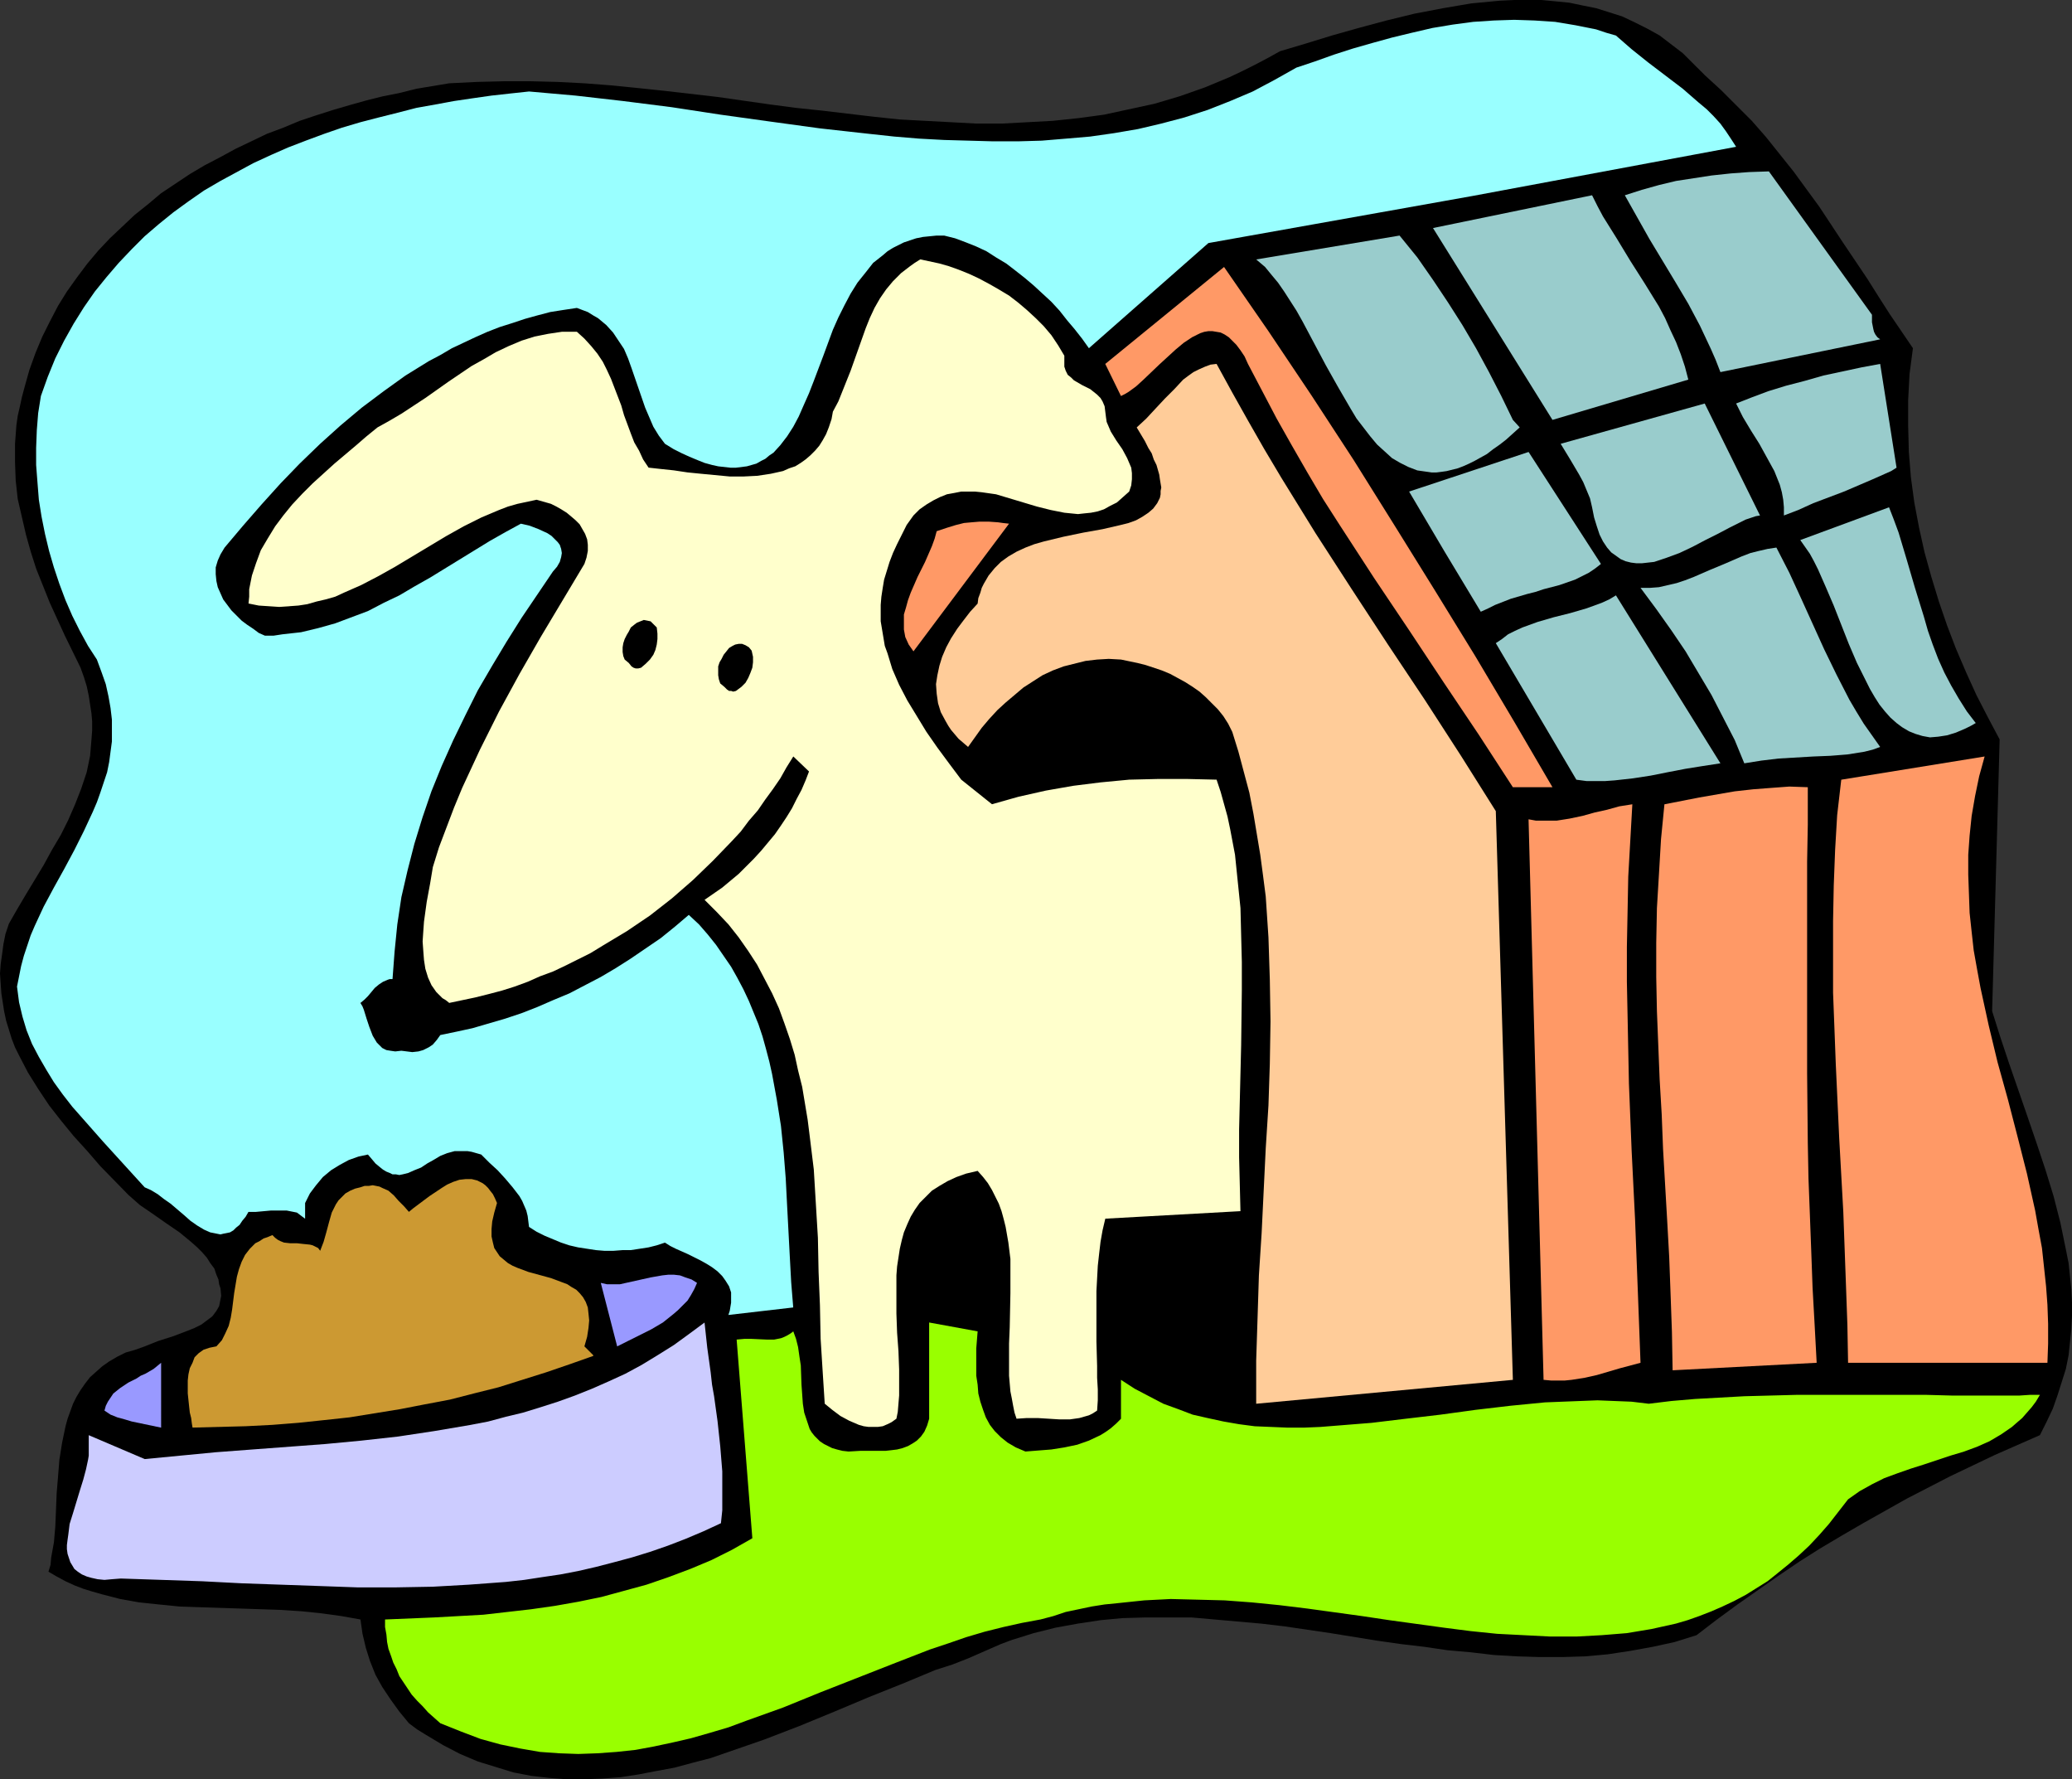 <?xml version="1.0" encoding="UTF-8" standalone="no"?>
<svg
   version="1.0"
   width="129.766mm"
   height="111.407mm"
   id="svg25"
   sodipodi:docname="Dog in House 5.wmf"
   xmlns:inkscape="http://www.inkscape.org/namespaces/inkscape"
   xmlns:sodipodi="http://sodipodi.sourceforge.net/DTD/sodipodi-0.dtd"
   xmlns="http://www.w3.org/2000/svg"
   xmlns:svg="http://www.w3.org/2000/svg">
  <rect width="100%" height="100%" fill="#333333" stroke="none"/>
  <sodipodi:namedview
     id="namedview25"
     pagecolor="#ffffff"
     bordercolor="#000000"
     borderopacity="0.25"
     inkscape:showpageshadow="2"
     inkscape:pageopacity="0.0"
     inkscape:pagecheckerboard="0"
     inkscape:deskcolor="#d1d1d1"
     inkscape:document-units="mm" />
  <defs
     id="defs1">
    <pattern
       id="WMFhbasepattern"
       patternUnits="userSpaceOnUse"
       width="6"
       height="6"
       x="0"
       y="0" />
  </defs>
  <path
     style="fill:#000000;fill-opacity:1;fill-rule:evenodd;stroke:none"
     d="m 452.803,82.404 -0.808,6.14 -0.323,6.14 v 6.14 l 0.162,6.14 0.485,5.978 0.808,5.978 1.131,5.978 1.293,5.817 1.616,5.817 1.778,5.817 1.939,5.655 2.101,5.494 2.424,5.655 2.424,5.332 2.747,5.332 2.747,5.17 -1.778,64.307 1.939,6.14 2.101,6.301 4.363,12.603 2.101,6.14 2.101,6.301 1.939,6.301 1.616,6.301 1.293,6.301 0.646,3.232 0.323,3.07 0.323,3.07 0.162,3.232 v 3.07 l -0.162,3.232 -0.323,3.07 -0.323,3.07 -0.646,3.232 -0.97,3.07 -0.97,3.07 -1.131,3.232 -1.454,3.07 -1.616,3.232 -10.666,4.686 -10.504,5.009 -10.342,5.332 -5.171,2.908 -5.171,2.908 -5.01,2.908 -5.171,3.07 -4.848,3.07 -5.01,3.393 -4.848,3.393 -4.848,3.393 -4.848,3.555 -4.848,3.716 -5.171,1.616 -5.171,1.131 -5.333,0.969 -5.333,0.808 -5.333,0.485 -5.333,0.162 h -5.494 l -5.333,-0.162 -5.494,-0.323 -5.494,-0.646 -5.494,-0.485 -5.494,-0.808 -5.494,-0.646 -5.656,-0.808 -10.989,-1.777 -10.989,-1.616 -5.494,-0.646 -5.494,-0.485 -5.494,-0.485 -5.494,-0.485 h -5.494 -5.333 l -5.494,0.162 -5.171,0.485 -5.333,0.808 -5.333,0.969 -5.171,1.293 -5.171,1.616 -2.586,0.969 -2.586,1.131 -2.586,1.131 -2.586,1.131 -3.717,1.454 -4.04,1.293 -7.757,3.232 -4.04,1.616 -4.04,1.616 -8.08,3.393 -8.242,3.393 -8.403,3.232 -8.403,2.908 -4.202,1.454 -4.363,1.131 -4.202,1.131 -4.363,0.808 -4.202,0.808 -4.202,0.646 -4.363,0.323 -4.202,0.162 h -4.202 l -4.202,-0.323 -4.202,-0.485 -4.202,-0.808 -4.202,-1.293 -4.202,-1.293 -4.202,-1.777 -4.04,-2.1 -4.04,-2.424 -2.101,-1.293 -1.939,-1.454 -2.262,-2.747 -2.101,-2.908 -1.939,-2.908 -1.616,-2.908 -1.293,-3.232 -0.97,-3.07 -0.808,-3.393 -0.485,-3.393 -4.525,-0.808 -4.686,-0.646 -4.686,-0.485 -4.848,-0.323 -9.696,-0.323 -9.696,-0.323 -4.686,-0.162 -4.848,-0.485 -4.686,-0.485 -4.525,-0.808 -4.363,-1.131 -2.262,-0.646 -2.101,-0.646 -2.101,-0.808 -2.101,-0.969 -2.101,-1.131 -1.939,-1.131 0.485,-1.616 0.162,-1.777 0.646,-3.555 0.323,-3.716 0.162,-3.878 0.162,-4.039 0.323,-3.878 0.323,-4.039 0.646,-4.039 0.808,-3.878 0.485,-1.777 0.646,-1.777 0.646,-1.777 0.808,-1.616 0.97,-1.616 1.131,-1.616 1.131,-1.454 1.454,-1.293 1.454,-1.293 1.616,-1.131 1.939,-1.131 1.939,-0.969 2.262,-0.646 2.262,-0.808 1.616,-0.646 1.616,-0.646 3.555,-1.131 3.394,-1.293 1.616,-0.646 1.616,-0.808 1.293,-0.969 1.293,-0.969 0.97,-1.293 0.646,-1.131 0.162,-0.808 0.162,-0.808 0.162,-0.808 -0.162,-1.777 -0.323,-0.969 -0.162,-1.131 -0.485,-1.131 -0.485,-1.454 -0.97,-1.293 -0.808,-1.293 -1.131,-1.293 -1.131,-1.131 -1.454,-1.293 -2.747,-2.262 -3.07,-2.1 -1.616,-1.131 -1.616,-1.131 -3.07,-2.1 -2.747,-2.424 -6.626,-6.786 -3.07,-3.555 -3.232,-3.555 -2.909,-3.555 -2.909,-3.716 L 9.05,257.713 6.626,253.835 4.525,249.796 3.555,247.857 2.747,245.757 2.101,243.656 1.454,241.556 0.97,239.294 0.646,237.193 0.323,235.093 0.162,232.831 0,230.407 l 0.162,-2.262 0.323,-2.262 0.323,-2.424 0.485,-2.424 0.808,-2.424 1.939,-3.393 2.101,-3.555 4.202,-6.948 1.939,-3.555 2.101,-3.555 1.778,-3.555 1.616,-3.716 1.454,-3.716 1.293,-3.878 0.808,-3.878 0.162,-1.939 0.162,-1.939 0.162,-2.1 v -2.1 l -0.162,-1.939 -0.323,-2.1 -0.323,-2.1 -0.485,-2.262 -0.646,-2.1 -0.808,-2.262 -3.717,-7.594 -3.555,-7.756 -1.616,-4.039 -1.616,-4.039 -1.293,-4.039 -1.131,-4.039 -0.97,-4.201 -0.97,-4.201 -0.485,-4.363 -0.162,-4.363 v -4.363 l 0.323,-4.363 0.323,-2.262 0.485,-2.1 0.485,-2.262 0.646,-2.424 1.131,-4.039 1.454,-4.039 1.616,-3.878 1.778,-3.555 1.939,-3.716 2.101,-3.393 2.424,-3.393 2.424,-3.232 2.586,-3.07 2.747,-2.908 2.909,-2.747 2.909,-2.747 3.232,-2.585 3.07,-2.585 3.394,-2.262 3.394,-2.262 3.555,-2.1 3.717,-1.939 3.555,-1.939 3.717,-1.777 3.717,-1.777 3.878,-1.454 3.878,-1.616 3.878,-1.293 4.04,-1.293 3.878,-1.131 4.04,-1.131 3.878,-0.969 4.04,-0.808 3.878,-0.969 7.757,-1.293 6.464,-0.323 6.464,-0.162 h 6.464 l 6.302,0.162 6.302,0.323 6.302,0.485 6.464,0.646 6.141,0.646 12.605,1.454 12.443,1.777 6.141,0.808 6.141,0.646 12.282,1.454 6.141,0.646 5.979,0.323 6.141,0.323 5.979,0.323 h 6.141 l 5.979,-0.323 5.979,-0.323 6.141,-0.646 5.979,-0.808 5.979,-1.293 5.979,-1.293 5.979,-1.777 5.979,-2.1 5.818,-2.424 3.07,-1.454 2.909,-1.454 3.07,-1.616 2.909,-1.616 5.979,-1.777 6.302,-1.939 6.302,-1.777 6.626,-1.777 6.626,-1.616 6.787,-1.293 6.626,-1.131 3.394,-0.323 3.394,-0.323 L 358.428,0 h 3.232 3.232 l 3.394,0.323 3.232,0.323 3.07,0.646 3.232,0.646 3.07,0.969 3.07,0.969 3.07,1.454 2.909,1.454 2.909,1.616 2.747,2.1 2.747,2.1 2.586,2.585 2.586,2.585 3.878,3.555 3.555,3.555 3.717,3.716 3.394,3.878 3.232,4.039 3.232,4.039 3.07,4.201 3.07,4.201 5.656,8.564 5.656,8.402 2.747,4.363 2.586,4.039 z"
     id="path1" />
  <path
     style="fill:#99ffff;fill-opacity:1;fill-rule:evenodd;stroke:none"
     d="m 410.948,34.739 -31.189,5.817 -31.189,5.817 -62.539,11.149 -28.28,24.883 -1.616,-2.262 -1.778,-2.262 -1.778,-2.1 -1.778,-2.262 -1.939,-2.1 -2.101,-1.939 -2.101,-1.939 -2.101,-1.777 -2.262,-1.777 -2.101,-1.616 -2.424,-1.454 -2.262,-1.454 -2.424,-1.131 -2.424,-0.969 -2.586,-0.969 -2.586,-0.646 h -1.778 l -1.616,0.162 -1.616,0.162 -1.616,0.323 -1.454,0.485 -1.454,0.485 -1.293,0.646 -1.293,0.646 -1.293,0.808 -1.131,0.969 -2.262,1.777 -1.778,2.262 -1.939,2.424 -1.616,2.585 -1.454,2.747 -1.454,2.908 -1.293,2.908 -2.262,6.14 -2.262,5.978 -1.131,2.908 -1.293,2.908 -1.131,2.585 -1.293,2.424 -1.454,2.262 -1.616,2.1 -1.616,1.777 -0.97,0.646 -0.97,0.808 -0.97,0.485 -1.131,0.646 -1.131,0.323 -1.131,0.323 -1.293,0.162 -1.293,0.162 h -1.293 l -1.454,-0.162 -1.454,-0.162 -1.454,-0.323 -1.778,-0.485 -1.616,-0.646 -1.939,-0.808 -1.778,-0.808 -1.939,-0.969 -2.101,-1.293 -1.454,-1.939 -1.293,-2.1 -0.97,-2.262 -0.97,-2.262 -1.616,-4.686 -1.616,-4.686 -0.808,-2.262 -0.97,-2.262 -1.293,-1.939 -1.293,-1.939 -1.616,-1.777 -0.97,-0.808 -0.97,-0.808 -1.131,-0.646 -1.293,-0.808 -1.293,-0.485 -1.293,-0.485 -3.232,0.485 -3.07,0.485 -3.07,0.808 -2.909,0.808 -2.909,0.969 -3.07,0.969 -2.909,1.131 -2.909,1.293 -2.747,1.293 -2.747,1.293 -2.747,1.616 -2.747,1.454 -5.494,3.393 -5.171,3.716 -5.171,3.878 -5.01,4.201 -4.848,4.363 -4.848,4.686 -4.525,4.686 -4.525,5.009 -4.363,5.009 -4.363,5.17 -0.97,1.616 -0.646,1.454 -0.485,1.616 v 1.616 l 0.162,1.616 0.323,1.454 0.646,1.454 0.646,1.454 0.97,1.293 0.97,1.293 1.293,1.293 1.131,1.131 1.293,0.969 1.454,0.969 1.293,0.969 1.454,0.646 h 2.101 l 2.101,-0.323 4.363,-0.485 4.04,-0.969 4.04,-1.131 3.878,-1.454 3.878,-1.454 3.717,-1.939 3.717,-1.777 3.555,-2.1 3.717,-2.1 7.11,-4.363 7.11,-4.363 3.717,-2.1 3.555,-1.939 2.101,0.485 2.101,0.808 2.101,0.969 0.97,0.646 0.646,0.646 0.808,0.808 0.485,0.646 0.323,0.969 0.162,0.969 -0.162,0.969 -0.323,1.131 -0.646,1.131 -0.97,1.131 -3.717,5.494 -3.717,5.494 -3.555,5.655 -3.394,5.655 -3.394,5.817 -2.909,5.817 -2.909,5.978 -2.747,6.14 -2.424,5.978 -2.101,6.14 -1.939,6.301 -1.616,6.301 -1.454,6.301 -0.97,6.463 -0.646,6.463 -0.485,6.463 h -0.646 l -0.485,0.162 -1.131,0.485 -0.97,0.646 -0.97,0.808 -1.616,1.939 -0.808,0.808 -0.97,0.808 0.485,0.808 0.323,0.808 0.646,2.1 0.646,1.939 0.808,2.1 0.485,0.808 0.485,0.808 0.646,0.646 0.646,0.646 0.97,0.485 0.97,0.162 1.131,0.162 1.454,-0.162 1.293,0.162 1.293,0.162 1.454,-0.162 1.131,-0.323 1.293,-0.646 0.97,-0.646 0.97,-1.131 0.808,-1.131 3.878,-0.808 3.717,-0.808 3.878,-1.131 3.878,-1.131 3.878,-1.293 3.717,-1.454 3.717,-1.616 3.878,-1.616 3.717,-1.939 3.717,-1.939 3.555,-2.1 3.555,-2.262 3.555,-2.424 3.555,-2.424 3.394,-2.747 3.232,-2.747 2.424,2.262 2.101,2.424 1.939,2.424 1.778,2.585 1.778,2.585 1.454,2.585 1.454,2.747 1.293,2.747 1.131,2.747 1.131,2.747 0.97,2.908 0.808,2.908 0.808,3.07 0.646,2.908 1.131,6.14 0.97,6.14 0.646,6.301 0.485,6.14 0.323,6.301 0.323,6.14 0.162,3.07 0.162,3.07 0.323,5.978 0.485,5.978 -15.352,1.777 0.323,-0.969 0.162,-0.969 0.162,-0.969 v -0.808 -1.616 l -0.485,-1.454 -0.808,-1.293 -0.808,-1.131 -1.131,-1.131 -1.293,-0.969 -1.293,-0.808 -1.454,-0.808 -2.909,-1.454 -2.909,-1.293 -1.293,-0.646 -1.293,-0.808 -1.939,0.646 -1.939,0.485 -2.101,0.323 -2.101,0.323 h -1.939 l -2.101,0.162 h -2.262 l -1.939,-0.162 -2.101,-0.323 -2.101,-0.323 -2.101,-0.485 -1.939,-0.646 -1.939,-0.808 -1.939,-0.808 -1.939,-0.969 -1.778,-1.131 -0.162,-1.293 -0.162,-1.293 -0.323,-1.293 -0.485,-1.131 -0.485,-1.131 -0.646,-1.131 -1.616,-2.1 -1.778,-2.1 -1.778,-1.939 -1.939,-1.777 -1.939,-1.939 -1.131,-0.323 -1.131,-0.323 -0.97,-0.162 h -1.131 -0.97 -0.97 l -1.778,0.485 -1.616,0.646 -1.616,0.969 -1.454,0.808 -1.454,0.969 -1.616,0.646 -1.454,0.646 -1.293,0.323 -0.808,0.162 -0.808,-0.162 h -0.808 l -0.646,-0.323 -0.808,-0.323 -0.808,-0.485 -0.808,-0.646 -0.97,-0.808 -0.808,-0.969 -0.97,-1.131 -2.262,0.485 -2.262,0.808 -2.101,1.131 -2.101,1.293 -1.939,1.616 -1.616,1.939 -1.454,1.939 -1.131,2.262 v 3.716 l -0.646,-0.485 -0.646,-0.485 -0.646,-0.485 -0.808,-0.162 -1.616,-0.323 h -1.778 -0.97 -0.97 l -1.778,0.162 -1.778,0.162 h -1.778 l -0.646,1.131 -0.808,0.969 -0.646,0.969 -0.808,0.646 -0.646,0.646 -0.808,0.485 -0.808,0.162 -0.808,0.162 -0.646,0.162 -0.808,-0.162 -1.616,-0.323 -1.454,-0.646 -1.616,-0.969 -1.616,-1.131 -1.454,-1.293 -3.232,-2.747 -1.616,-1.131 -1.454,-1.131 -1.616,-0.969 -1.454,-0.646 -9.858,-10.826 -4.848,-5.494 -2.424,-2.747 -2.262,-2.908 -2.101,-2.908 -1.778,-2.908 -1.778,-3.07 -1.616,-3.07 -1.293,-3.232 -0.97,-3.232 -0.808,-3.393 -0.485,-3.716 0.485,-2.424 0.485,-2.424 0.646,-2.424 0.808,-2.424 0.808,-2.424 0.97,-2.262 2.101,-4.524 2.424,-4.524 2.424,-4.363 2.424,-4.524 2.262,-4.524 2.101,-4.524 0.97,-2.262 0.808,-2.262 0.808,-2.424 0.808,-2.424 0.485,-2.424 0.323,-2.424 0.323,-2.424 v -2.585 -2.585 l -0.323,-2.747 -0.485,-2.747 -0.646,-2.908 -0.97,-2.747 -1.131,-3.07 -2.101,-3.232 -1.939,-3.555 -1.778,-3.555 -1.616,-3.716 -1.454,-3.878 -1.293,-3.878 -1.131,-3.878 -0.97,-4.039 -0.808,-4.039 -0.646,-4.039 -0.323,-4.039 -0.323,-4.201 v -4.039 l 0.162,-4.201 0.323,-4.039 0.646,-4.039 1.616,-4.524 1.778,-4.363 2.101,-4.201 2.262,-4.039 2.424,-3.878 2.586,-3.716 2.747,-3.393 2.909,-3.393 3.07,-3.232 3.07,-3.07 3.394,-2.908 3.394,-2.747 3.555,-2.585 3.717,-2.585 3.878,-2.262 3.878,-2.1 3.878,-2.1 4.202,-1.939 4.04,-1.777 4.202,-1.616 4.363,-1.616 4.202,-1.454 4.363,-1.293 4.363,-1.131 4.525,-1.131 4.363,-1.131 4.525,-0.808 4.363,-0.808 4.363,-0.646 4.525,-0.646 4.363,-0.485 4.525,-0.485 5.494,0.485 5.494,0.485 11.312,1.293 11.474,1.454 11.635,1.777 11.635,1.616 11.797,1.616 11.635,1.293 5.979,0.646 5.818,0.485 5.979,0.323 5.818,0.162 5.818,0.162 h 5.818 l 5.656,-0.162 5.818,-0.485 5.656,-0.485 5.656,-0.808 5.656,-0.969 5.494,-1.293 5.494,-1.454 5.494,-1.777 5.333,-2.1 5.333,-2.262 5.171,-2.747 5.171,-2.908 4.363,-1.454 4.525,-1.616 4.525,-1.454 4.525,-1.293 4.686,-1.293 4.686,-1.131 4.848,-1.131 4.848,-0.808 4.848,-0.646 4.848,-0.323 4.848,-0.162 4.848,0.162 4.848,0.323 4.848,0.808 4.848,0.969 2.424,0.808 2.262,0.646 3.717,3.232 4.04,3.232 4.04,3.07 4.04,3.07 3.717,3.232 1.939,1.616 1.616,1.616 1.616,1.777 1.293,1.777 1.293,1.939 z"
     id="path2" />
  <path
     style="fill:#99cccc;fill-opacity:1;fill-rule:evenodd;stroke:none"
     d="m 443.107,74.486 v 1.777 l 0.323,1.616 0.162,0.646 0.323,0.646 0.485,0.646 0.646,0.485 -37.814,7.756 -1.131,-2.908 -1.131,-2.585 -2.586,-5.494 -2.747,-5.17 -3.07,-5.17 -6.141,-10.179 -2.909,-5.17 -2.909,-5.17 4.04,-1.293 4.04,-1.131 4.04,-0.969 4.202,-0.646 4.202,-0.646 4.525,-0.485 4.363,-0.323 4.686,-0.162 z"
     id="path3" />
  <path
     style="fill:#99cccc;fill-opacity:1;fill-rule:evenodd;stroke:none"
     d="m 399.636,89.836 -32.158,9.533 -28.28,-45.403 37.653,-7.756 1.293,2.585 1.293,2.424 3.232,5.17 3.232,5.332 3.394,5.332 3.394,5.494 1.454,2.747 1.293,2.908 1.293,2.747 1.131,2.908 0.97,2.908 z"
     id="path4" />
  <path
     style="fill:#99cccc;fill-opacity:1;fill-rule:evenodd;stroke:none"
     d="m 358.105,99.369 1.616,1.777 -1.616,1.454 -1.616,1.454 -1.454,1.131 -1.616,1.131 -1.454,1.131 -1.454,0.808 -1.454,0.808 -1.293,0.646 -1.454,0.646 -1.293,0.485 -1.293,0.323 -1.293,0.323 -1.131,0.162 -1.293,0.162 h -1.131 l -1.131,-0.162 -2.262,-0.323 -2.101,-0.808 -1.939,-0.969 -1.939,-1.131 -1.778,-1.616 -1.778,-1.616 -1.616,-1.939 -1.616,-2.1 -1.616,-2.1 -1.454,-2.424 -2.909,-5.009 -2.909,-5.17 -2.747,-5.17 -2.747,-5.17 -1.454,-2.585 -1.454,-2.262 -1.454,-2.262 -1.454,-2.1 -1.616,-1.939 -1.454,-1.777 -2.101,-1.777 33.936,-5.655 4.202,5.17 3.717,5.332 3.555,5.332 3.394,5.332 3.232,5.494 3.07,5.655 2.909,5.655 z"
     id="path5" />
  <path
     style="fill:#ffffcc;fill-opacity:1;fill-rule:evenodd;stroke:none"
     d="m 251.934,84.181 v 1.293 1.293 l 0.323,0.969 0.485,0.969 0.808,0.646 0.646,0.646 1.939,1.131 1.939,0.969 0.808,0.646 0.808,0.646 0.808,0.808 0.485,0.808 0.485,1.131 0.162,1.293 0.162,1.293 0.162,1.131 0.485,1.131 0.485,1.131 1.293,2.1 1.454,2.1 1.131,2.1 0.485,1.131 0.485,1.131 0.162,1.293 v 1.454 l -0.162,1.454 -0.485,1.454 -1.454,1.293 -1.454,1.293 -1.616,0.808 -1.454,0.808 -1.454,0.485 -1.616,0.323 -1.616,0.162 -1.454,0.162 -1.616,-0.162 -1.616,-0.162 -3.232,-0.646 -3.232,-0.808 -3.232,-0.969 -3.232,-0.969 -3.232,-0.969 -3.394,-0.485 -1.616,-0.162 h -1.616 -1.616 l -1.616,0.323 -1.778,0.323 -1.616,0.646 -1.616,0.808 -1.616,0.969 -1.616,1.131 -1.454,1.454 -1.616,2.262 -1.131,2.262 -1.131,2.262 -0.97,2.1 -0.808,2.1 -0.646,2.1 -0.646,2.1 -0.323,1.939 -0.323,2.1 -0.162,1.939 v 1.939 1.939 l 0.646,3.878 0.323,1.939 0.646,1.777 1.131,3.716 1.616,3.716 1.939,3.716 2.262,3.716 2.262,3.716 2.586,3.716 2.747,3.716 2.909,3.878 7.272,5.817 6.302,-1.777 6.464,-1.454 6.464,-1.131 6.464,-0.808 6.787,-0.646 6.787,-0.162 h 6.949 l 6.949,0.162 0.97,2.908 0.808,2.908 0.808,2.908 0.646,3.07 1.131,5.978 0.646,6.301 0.646,6.301 0.162,6.463 0.162,6.301 v 6.625 l -0.162,13.088 -0.323,13.249 -0.162,6.625 v 6.625 l 0.162,6.463 0.162,6.463 v -0.162 l -31.997,1.777 -0.646,2.747 -0.485,2.747 -0.323,2.747 -0.323,2.908 -0.323,5.978 v 5.978 5.978 l 0.162,5.817 v 2.747 l 0.162,2.747 v 2.585 l -0.162,2.424 -0.97,0.646 -0.97,0.485 -1.131,0.323 -1.131,0.323 -2.262,0.323 h -2.424 l -5.171,-0.323 h -2.586 l -2.424,0.162 -0.485,-1.454 -0.323,-1.616 -0.323,-1.777 -0.323,-1.616 -0.323,-3.716 v -3.716 -3.878 l 0.162,-3.878 0.162,-8.079 v -4.039 -4.039 l -0.485,-3.878 -0.646,-3.716 -0.485,-1.939 -0.485,-1.777 -0.646,-1.777 -0.808,-1.616 -0.808,-1.616 -0.97,-1.616 -1.131,-1.454 -1.293,-1.454 -2.747,0.646 -2.262,0.808 -2.101,0.969 -1.939,1.131 -1.778,1.131 -1.454,1.454 -1.454,1.454 -1.131,1.616 -0.97,1.616 -0.808,1.777 -0.808,1.939 -0.485,1.777 -0.485,2.1 -0.323,2.1 -0.323,2.1 -0.162,2.1 v 4.524 4.524 l 0.162,4.524 0.323,4.363 0.162,4.363 v 4.201 1.939 l -0.162,1.939 -0.162,1.939 -0.323,1.616 -1.131,0.808 -0.97,0.485 -1.131,0.485 -1.131,0.162 h -1.131 -1.131 l -1.131,-0.162 -1.131,-0.323 -2.262,-0.969 -2.101,-1.131 -1.939,-1.454 -1.778,-1.454 -0.485,-7.594 -0.485,-7.756 -0.162,-7.917 -0.323,-7.917 -0.162,-8.079 -0.485,-8.079 -0.485,-8.079 -0.97,-7.917 -0.485,-3.878 -0.646,-3.878 -0.646,-3.878 -0.97,-3.878 -0.808,-3.716 -1.131,-3.716 -1.293,-3.716 -1.293,-3.555 -1.616,-3.555 -1.778,-3.393 -1.778,-3.393 -2.101,-3.232 -2.262,-3.232 -2.424,-3.07 -2.747,-2.908 -2.909,-2.908 2.101,-1.454 2.101,-1.454 1.939,-1.616 1.939,-1.616 1.778,-1.777 1.778,-1.777 1.778,-1.939 1.616,-1.939 1.616,-1.939 1.454,-2.1 1.293,-1.939 1.293,-2.1 1.131,-2.262 1.131,-2.1 0.97,-2.262 0.808,-2.1 -3.717,-3.555 -1.616,2.585 -1.454,2.585 -1.778,2.585 -1.778,2.424 -1.778,2.585 -2.101,2.424 -1.939,2.585 -2.101,2.262 -4.525,4.686 -4.686,4.524 -5.01,4.363 -5.171,4.039 -5.494,3.716 -5.656,3.393 -2.909,1.777 -2.909,1.454 -2.909,1.454 -3.07,1.454 -3.07,1.131 -2.909,1.293 -3.07,1.131 -3.07,0.969 -3.07,0.808 -3.232,0.808 -3.07,0.646 -3.07,0.646 -0.808,-0.646 -0.808,-0.485 -0.808,-0.808 -0.646,-0.646 -1.131,-1.616 -0.808,-1.777 -0.646,-2.1 -0.323,-2.1 -0.162,-2.1 -0.162,-2.262 0.162,-2.424 0.162,-2.262 0.646,-4.686 0.808,-4.363 0.323,-1.939 0.323,-1.939 1.454,-4.686 1.778,-4.686 1.778,-4.686 1.939,-4.686 2.101,-4.524 2.101,-4.524 4.525,-9.048 4.848,-8.887 5.01,-8.725 10.342,-17.289 0.485,-1.454 0.323,-1.616 v -1.454 l -0.162,-1.293 -0.485,-1.293 -0.646,-1.131 -0.646,-1.131 -0.97,-0.969 -1.131,-0.969 -0.97,-0.808 -1.293,-0.808 -1.131,-0.646 -1.293,-0.646 -1.131,-0.323 -1.131,-0.323 -1.131,-0.323 -2.262,0.485 -2.262,0.485 -2.262,0.646 -2.101,0.808 -4.202,1.777 -4.202,2.1 -4.04,2.262 -8.08,4.847 -4.04,2.424 -4.04,2.262 -4.04,2.1 -4.04,1.777 -2.101,0.969 -2.262,0.646 -2.101,0.485 -2.262,0.646 -2.101,0.323 -2.262,0.162 -2.262,0.162 -2.424,-0.162 -2.424,-0.162 -2.424,-0.485 0.162,-1.616 v -1.777 l 0.323,-1.616 0.323,-1.616 0.97,-2.908 1.131,-3.07 1.616,-2.747 1.778,-2.908 1.939,-2.585 2.101,-2.585 2.424,-2.585 2.424,-2.424 5.171,-4.686 5.171,-4.363 2.424,-2.1 2.586,-2.1 2.909,-1.616 2.747,-1.616 5.656,-3.716 5.494,-3.878 5.494,-3.716 2.909,-1.616 2.747,-1.616 3.07,-1.454 3.07,-1.293 3.07,-0.969 3.232,-0.646 3.232,-0.485 h 1.778 1.778 l 1.778,1.616 1.616,1.777 1.454,1.777 1.293,1.939 0.97,1.939 0.97,2.1 1.616,4.201 0.808,2.1 0.646,2.262 1.616,4.363 0.808,2.1 1.131,1.939 0.97,2.1 1.293,1.939 2.909,0.323 3.07,0.323 3.232,0.485 3.232,0.323 3.394,0.323 3.394,0.323 h 3.232 l 3.232,-0.162 3.232,-0.485 2.909,-0.646 1.454,-0.646 1.454,-0.485 1.293,-0.808 1.131,-0.808 1.131,-0.969 1.131,-1.131 0.97,-1.131 0.808,-1.293 0.808,-1.454 0.646,-1.616 0.646,-1.939 0.323,-1.777 1.293,-2.424 0.97,-2.424 1.939,-4.847 1.778,-5.009 1.778,-5.009 0.97,-2.424 1.131,-2.424 1.293,-2.262 1.454,-2.1 1.616,-1.939 1.939,-1.939 2.101,-1.616 1.131,-0.808 1.293,-0.808 2.262,0.485 2.262,0.485 2.262,0.646 2.262,0.808 2.424,0.969 2.424,1.131 2.424,1.293 2.262,1.293 2.424,1.454 2.101,1.616 2.101,1.777 2.101,1.939 1.939,1.939 1.778,2.1 1.616,2.424 z"
     id="path6" />
  <path
     style="fill:#ff9966;fill-opacity:1;fill-rule:evenodd;stroke:none"
     d="m 367.478,186.297 h -9.373 l -8.08,-12.441 -8.242,-12.28 -8.242,-12.441 -8.242,-12.28 -8.08,-12.441 -4.04,-6.301 -3.717,-6.301 -3.717,-6.463 -3.555,-6.301 -3.394,-6.463 -3.394,-6.463 -0.808,-1.777 -0.97,-1.454 -0.97,-1.293 -0.97,-0.969 -0.808,-0.808 -0.97,-0.646 -0.97,-0.485 -0.97,-0.162 -0.97,-0.162 h -0.97 l -0.97,0.162 -0.97,0.323 -0.97,0.485 -0.97,0.485 -1.939,1.293 -1.939,1.616 -1.939,1.777 -1.939,1.777 -3.717,3.555 -1.778,1.616 -1.778,1.293 -0.808,0.485 -0.97,0.485 -3.717,-7.594 28.118,-22.944 10.504,15.188 10.181,15.188 10.019,15.35 9.696,15.511 9.534,15.35 9.534,15.511 9.211,15.511 z"
     id="path7" />
  <path
     style="fill:#ffcc99;fill-opacity:1;fill-rule:evenodd;stroke:none"
     d="m 287.971,86.12 3.717,6.786 3.717,6.625 3.878,6.786 4.04,6.786 8.08,13.088 8.565,13.249 8.565,13.088 8.726,13.088 8.565,13.249 8.242,13.088 4.04,134.593 -60.762,5.655 v -10.179 l 0.323,-10.018 0.323,-10.179 0.646,-10.018 0.97,-20.035 0.646,-10.179 0.323,-9.856 0.162,-10.018 -0.162,-9.856 -0.323,-10.018 -0.323,-4.847 -0.323,-4.847 -0.646,-5.009 -0.646,-4.847 -0.808,-4.847 -0.808,-4.847 -0.97,-5.009 -1.293,-4.847 -1.293,-4.847 -1.454,-4.686 -0.97,-1.939 -1.131,-1.777 -1.293,-1.616 -1.454,-1.454 -1.454,-1.454 -1.454,-1.293 -1.616,-1.131 -1.778,-1.131 -1.778,-0.969 -1.778,-0.969 -1.939,-0.808 -1.939,-0.646 -1.939,-0.646 -1.939,-0.485 -3.878,-0.808 -2.909,-0.162 -2.747,0.162 -2.747,0.323 -2.586,0.646 -2.586,0.646 -2.586,0.969 -2.424,1.131 -2.262,1.454 -2.262,1.454 -2.101,1.777 -2.101,1.777 -1.939,1.777 -1.939,2.1 -1.778,2.1 -1.616,2.262 -1.616,2.262 -1.131,-0.969 -1.131,-0.969 -1.778,-2.1 -0.646,-0.969 -0.646,-1.131 -1.131,-2.1 -0.646,-2.1 -0.323,-2.262 -0.162,-2.262 0.323,-2.1 0.485,-2.262 0.646,-2.1 0.97,-2.262 1.131,-2.1 1.454,-2.262 1.454,-1.939 1.616,-2.1 1.778,-1.939 0.162,-1.293 0.485,-1.293 0.323,-1.131 0.485,-0.969 1.131,-1.939 1.454,-1.777 1.454,-1.454 1.778,-1.293 1.939,-1.131 2.101,-0.969 2.101,-0.808 2.262,-0.646 4.686,-1.131 4.686,-0.969 4.525,-0.808 2.101,-0.485 2.101,-0.485 1.939,-0.485 1.778,-0.646 1.454,-0.808 1.454,-0.969 1.131,-0.969 0.97,-1.293 0.646,-1.293 0.162,-0.808 v -0.808 l 0.162,-0.808 -0.162,-0.969 -0.162,-0.969 -0.162,-1.131 -0.323,-1.131 -0.323,-1.131 -0.646,-1.293 -0.485,-1.454 -0.808,-1.293 -0.808,-1.616 -0.97,-1.616 -0.97,-1.616 2.262,-2.1 2.101,-2.262 2.262,-2.424 2.262,-2.262 2.101,-2.262 1.293,-0.969 1.131,-0.808 1.293,-0.646 1.454,-0.646 1.293,-0.485 z"
     id="path8" />
  <path
     style="fill:#99cccc;fill-opacity:1;fill-rule:evenodd;stroke:none"
     d="m 448.924,110.679 -1.293,0.808 -1.454,0.646 -2.909,1.293 -3.394,1.454 -3.394,1.454 -7.272,2.747 -3.555,1.616 -3.394,1.293 v -1.939 l -0.162,-1.777 -0.323,-1.777 -0.485,-1.777 -0.646,-1.616 -0.646,-1.616 -1.778,-3.232 -1.778,-3.232 -1.939,-3.07 -1.939,-3.232 -1.616,-3.232 3.717,-1.454 3.878,-1.454 4.202,-1.293 4.363,-1.131 4.525,-1.293 4.525,-0.969 4.525,-0.969 4.363,-0.808 z"
     id="path9" />
  <path
     style="fill:#99cccc;fill-opacity:1;fill-rule:evenodd;stroke:none"
     d="m 416.604,121.99 -0.97,0.162 -2.424,0.808 -1.293,0.646 -2.586,1.293 -2.747,1.454 -2.909,1.454 -3.07,1.616 -3.07,1.454 -3.07,1.131 -1.454,0.485 -1.454,0.485 -1.454,0.162 -1.454,0.162 h -1.293 l -1.293,-0.162 -1.293,-0.323 -1.131,-0.485 -1.131,-0.808 -1.131,-0.808 -0.97,-1.131 -0.97,-1.454 -0.808,-1.616 -0.646,-1.939 -0.646,-2.1 -0.485,-2.424 -0.485,-2.1 -0.808,-1.939 -0.808,-1.939 -0.97,-1.777 -2.101,-3.555 -2.262,-3.716 34.098,-9.533 z"
     id="path10" />
  <path
     style="fill:#99cccc;fill-opacity:1;fill-rule:evenodd;stroke:none"
     d="m 378.952,133.461 -1.454,1.131 -1.454,0.969 -1.616,0.808 -1.616,0.808 -3.717,1.293 -3.717,0.969 -1.939,0.646 -1.939,0.485 -3.878,1.131 -3.717,1.454 -1.616,0.808 -1.778,0.808 -8.565,-14.219 -8.403,-14.219 28.28,-9.371 z"
     id="path11" />
  <path
     style="fill:#99cccc;fill-opacity:1;fill-rule:evenodd;stroke:none"
     d="m 467.67,171.109 -1.131,0.646 -1.293,0.646 -2.262,0.969 -2.101,0.646 -2.101,0.323 -1.939,0.162 -1.778,-0.323 -1.616,-0.485 -1.616,-0.646 -1.616,-0.969 -1.293,-0.969 -1.454,-1.293 -1.293,-1.454 -1.293,-1.616 -1.131,-1.777 -1.131,-1.939 -0.97,-1.939 -2.101,-4.201 -1.939,-4.524 -1.778,-4.524 -1.778,-4.524 -1.939,-4.524 -1.778,-4.039 -0.97,-1.939 -0.97,-1.777 -1.131,-1.616 -1.131,-1.616 21.008,-7.756 1.131,2.908 1.131,3.07 1.939,6.463 1.939,6.625 2.101,6.786 0.97,3.393 1.131,3.232 1.293,3.393 1.454,3.232 1.616,3.07 1.778,3.07 1.939,3.07 z"
     id="path12" />
  <path
     style="fill:#ff9966;fill-opacity:1;fill-rule:evenodd;stroke:none"
     d="m 238.845,123.929 -22.624,30.215 -1.131,-1.616 -0.808,-1.777 -0.323,-1.777 v -1.616 -1.939 l 0.485,-1.616 0.485,-1.777 0.646,-1.777 1.616,-3.716 1.778,-3.555 1.616,-3.716 0.646,-1.777 0.485,-1.777 2.424,-0.808 2.101,-0.646 1.939,-0.485 1.778,-0.162 1.939,-0.162 h 2.101 l 2.262,0.162 1.131,0.162 z"
     id="path13" />
  <path
     style="fill:#99cccc;fill-opacity:1;fill-rule:evenodd;stroke:none"
     d="m 420.483,129.584 3.07,5.978 2.747,5.978 5.494,12.118 2.909,5.978 3.07,5.978 1.616,2.747 1.778,2.908 1.939,2.747 1.939,2.747 -1.778,0.646 -1.939,0.485 -4.04,0.646 -4.04,0.323 -4.04,0.162 -8.242,0.485 -4.04,0.485 -4.04,0.646 -2.262,-5.494 -2.747,-5.332 -2.747,-5.332 -3.07,-5.17 -3.07,-5.17 -3.394,-5.009 -3.555,-5.009 -3.717,-5.009 h 2.262 l 2.101,-0.162 2.101,-0.485 2.101,-0.485 1.939,-0.646 2.101,-0.808 3.717,-1.616 3.878,-1.616 3.717,-1.616 2.101,-0.808 1.939,-0.485 2.101,-0.485 z"
     id="path14" />
  <path
     style="fill:#99cccc;fill-opacity:1;fill-rule:evenodd;stroke:none"
     d="m 407.232,180.642 -4.202,0.646 -4.04,0.646 -4.202,0.808 -4.04,0.808 -4.202,0.646 -4.363,0.485 -2.262,0.162 h -2.262 -2.101 l -2.424,-0.323 -19.069,-32.315 1.454,-0.969 1.454,-1.131 1.616,-0.808 1.778,-0.808 3.555,-1.293 3.878,-1.131 1.939,-0.485 1.939,-0.485 3.878,-1.131 3.555,-1.293 1.778,-0.808 1.616,-0.969 z"
     id="path15" />
  <path
     style="fill:#000000;fill-opacity:1;fill-rule:evenodd;stroke:none"
     d="m 155.459,148.488 0.162,1.454 v 1.293 l -0.162,1.293 -0.323,1.293 -0.485,1.131 -0.808,1.131 -0.97,0.969 -1.131,0.969 -0.646,0.162 h -0.646 l -0.485,-0.162 -0.485,-0.323 -0.646,-0.808 -0.97,-0.808 -0.323,-0.808 -0.162,-0.969 v -1.131 l 0.162,-0.969 0.323,-0.969 0.485,-0.969 0.485,-0.808 0.485,-0.969 0.808,-0.646 0.646,-0.485 0.808,-0.323 0.808,-0.323 0.808,0.162 0.808,0.162 0.646,0.646 z"
     id="path16" />
  <path
     style="fill:#000000;fill-opacity:1;fill-rule:evenodd;stroke:none"
     d="m 177.921,153.982 0.323,1.454 v 1.293 l -0.162,1.293 -0.485,1.293 -0.485,1.131 -0.646,1.131 -0.97,0.969 -1.293,0.969 -0.646,0.162 -0.485,-0.162 h -0.485 l -0.485,-0.323 -0.646,-0.646 -0.97,-0.808 -0.323,-0.969 -0.162,-0.969 v -0.969 -1.131 l 0.323,-0.969 0.485,-0.808 0.485,-0.969 0.646,-0.808 0.646,-0.808 0.808,-0.485 0.646,-0.323 0.808,-0.162 h 0.808 l 0.808,0.323 0.808,0.485 z"
     id="path17" />
  <path
     style="fill:#ff9966;fill-opacity:1;fill-rule:evenodd;stroke:none"
     d="m 484.638,322.505 h -47.187 l -0.162,-8.887 -0.323,-9.048 -0.646,-17.773 -0.97,-17.45 -0.808,-17.45 -0.323,-8.564 -0.323,-8.402 v -8.564 -8.402 l 0.162,-8.402 0.323,-8.402 0.485,-8.24 0.97,-8.402 33.936,-5.494 -1.293,4.686 -0.97,4.686 -0.808,4.686 -0.485,4.686 -0.323,4.524 v 4.686 l 0.162,4.524 0.162,4.524 0.485,4.524 0.485,4.363 0.808,4.524 0.808,4.363 1.939,8.887 2.101,8.725 2.424,8.725 2.262,8.725 2.262,8.887 1.939,8.725 0.808,4.524 0.808,4.363 0.485,4.524 0.485,4.524 0.323,4.363 0.162,4.524 v 4.686 z"
     id="path18" />
  <path
     style="fill:#ff9966;fill-opacity:1;fill-rule:evenodd;stroke:none"
     d="m 427.916,186.297 v 8.887 l -0.162,8.725 v 8.564 8.402 33.123 l 0.162,16.481 0.162,8.402 0.323,8.402 0.323,8.564 0.323,8.887 0.485,8.725 0.485,9.048 -34.098,1.777 -0.162,-9.048 -0.323,-9.048 -0.323,-8.725 -0.485,-8.725 -0.485,-8.402 -0.485,-8.402 -0.323,-8.24 -0.485,-8.24 -0.323,-8.079 -0.323,-8.079 -0.162,-8.079 v -8.079 l 0.162,-8.24 0.485,-8.079 0.485,-8.24 0.808,-8.24 8.242,-1.616 8.403,-1.454 4.363,-0.485 4.202,-0.323 4.363,-0.323 z"
     id="path19" />
  <path
     style="fill:#ff9966;fill-opacity:1;fill-rule:evenodd;stroke:none"
     d="m 386.385,190.336 -0.485,8.564 -0.485,8.564 -0.162,8.402 -0.162,8.24 v 8.24 l 0.162,7.917 0.323,16.158 0.646,15.996 0.808,16.158 0.323,8.402 0.323,8.402 0.323,8.564 0.323,8.564 -2.424,0.646 -2.424,0.646 -2.747,0.808 -2.747,0.808 -2.909,0.646 -3.07,0.485 -1.616,0.162 h -1.616 -1.616 l -1.778,-0.162 -3.555,-132.654 1.778,0.323 h 1.616 1.616 1.616 l 3.07,-0.485 3.07,-0.646 2.909,-0.808 2.909,-0.646 2.909,-0.808 z"
     id="path20" />
  <path
     style="fill:#cc9932;fill-opacity:1;fill-rule:evenodd;stroke:none"
     d="m 117.645,284.696 -0.646,2.262 -0.485,2.1 -0.162,1.777 v 1.777 l 0.323,1.454 0.323,1.293 0.646,0.969 0.646,0.969 0.97,0.808 0.97,0.808 1.131,0.646 1.131,0.485 2.586,0.969 5.333,1.454 2.586,0.969 1.293,0.485 0.97,0.646 1.131,0.646 0.808,0.808 0.808,0.969 0.646,1.131 0.485,1.293 0.162,1.454 0.162,1.616 -0.162,1.777 -0.323,2.1 -0.646,2.262 2.101,2.1 v 0.162 l -5.494,1.939 -5.656,1.939 -5.656,1.777 -5.656,1.777 -5.818,1.454 -5.656,1.454 -5.979,1.131 -5.818,1.131 -5.979,0.969 -5.979,0.969 -5.979,0.646 -6.141,0.646 -6.141,0.485 -6.302,0.323 -6.302,0.162 -6.302,0.162 -0.162,-0.969 -0.162,-1.293 -0.323,-1.293 -0.162,-1.454 -0.323,-3.07 v -1.454 -1.616 l 0.162,-1.454 0.323,-1.454 0.646,-1.293 0.485,-1.293 0.97,-0.969 1.131,-0.808 1.454,-0.485 0.808,-0.162 0.808,-0.162 1.293,-1.454 0.808,-1.616 0.808,-1.777 0.485,-1.939 0.323,-1.939 0.485,-3.878 0.323,-1.939 0.323,-1.939 0.485,-1.777 0.646,-1.777 0.808,-1.616 1.131,-1.454 0.646,-0.646 0.646,-0.646 0.97,-0.485 0.97,-0.646 0.97,-0.323 1.131,-0.485 0.646,0.646 0.646,0.485 0.646,0.323 0.808,0.323 1.454,0.162 h 1.616 l 1.454,0.162 1.616,0.162 0.646,0.162 0.646,0.323 0.646,0.323 0.485,0.646 0.808,-2.1 0.646,-2.262 0.646,-2.424 0.646,-2.262 0.485,-0.969 0.485,-0.969 0.646,-0.969 0.808,-0.808 0.808,-0.808 1.131,-0.646 1.131,-0.485 1.293,-0.323 0.97,-0.323 h 0.97 l 0.97,-0.162 0.808,0.162 0.808,0.162 0.646,0.323 1.454,0.646 1.293,1.131 1.131,1.293 1.293,1.293 1.131,1.293 0.97,-0.808 1.293,-0.969 1.293,-0.969 1.293,-0.969 2.909,-1.939 1.293,-0.808 1.454,-0.646 1.454,-0.485 1.454,-0.162 h 1.454 l 1.293,0.323 0.646,0.323 0.646,0.323 0.646,0.485 0.646,0.646 0.485,0.646 0.646,0.808 0.485,0.969 z"
     id="path21" />
  <path
     style="fill:#9999ff;fill-opacity:1;fill-rule:evenodd;stroke:none"
     d="m 164.993,303.601 -0.646,1.454 -0.808,1.454 -0.808,1.293 -1.131,1.131 -1.131,1.131 -1.131,0.969 -2.424,1.939 -2.747,1.616 -5.494,2.747 -2.586,1.293 -3.878,-15.027 1.454,0.323 h 1.616 1.454 l 1.454,-0.323 2.909,-0.646 2.909,-0.646 2.747,-0.485 1.454,-0.162 h 1.293 l 1.454,0.162 1.293,0.485 1.454,0.485 z"
     id="path22" />
  <path
     style="fill:#ccccff;fill-opacity:1;fill-rule:evenodd;stroke:none"
     d="m 170.649,360.475 -4.202,1.939 -4.202,1.777 -4.202,1.616 -4.202,1.454 -4.202,1.293 -4.202,1.131 -4.363,1.131 -4.202,0.969 -4.202,0.808 -4.363,0.646 -4.202,0.646 -4.363,0.485 -8.726,0.646 -8.565,0.485 -8.888,0.162 h -8.888 l -9.05,-0.323 -9.211,-0.323 -9.211,-0.323 -9.373,-0.485 -9.534,-0.323 -9.696,-0.323 -2.101,0.162 -1.778,0.162 -1.616,-0.162 -1.454,-0.323 -1.131,-0.323 -1.131,-0.485 -0.97,-0.646 -0.808,-0.646 -0.485,-0.808 -0.485,-0.808 -0.323,-0.969 -0.323,-0.969 -0.162,-1.131 v -0.969 l 0.162,-1.293 0.162,-1.131 0.323,-2.585 0.808,-2.585 1.616,-5.332 0.808,-2.585 0.646,-2.424 0.485,-2.262 0.162,-0.969 v -0.969 -3.878 l 13.251,5.655 8.403,-0.808 8.403,-0.808 8.565,-0.646 17.291,-1.293 8.565,-0.808 8.726,-0.969 8.565,-1.293 8.565,-1.454 4.202,-0.808 4.202,-1.131 4.04,-0.969 4.202,-1.293 4.04,-1.293 4.04,-1.454 4.04,-1.616 4.04,-1.777 3.878,-1.777 3.878,-2.1 3.717,-2.262 3.878,-2.424 3.555,-2.585 3.717,-2.747 0.646,5.978 0.808,5.817 0.323,2.908 0.485,2.747 0.808,5.817 0.646,5.978 0.485,5.978 v 2.908 3.07 3.232 z"
     id="path23" />
  <path
     style="fill:#99ff00;fill-opacity:1;fill-rule:evenodd;stroke:none"
     d="m 231.411,315.073 -0.323,4.039 v 4.363 2.1 l 0.323,2.1 0.162,2.1 0.485,1.939 0.646,1.939 0.646,1.777 0.97,1.777 1.131,1.454 1.454,1.454 1.616,1.293 1.939,1.131 1.131,0.485 1.131,0.485 6.141,-0.485 3.07,-0.485 3.07,-0.646 2.747,-0.969 2.747,-1.293 1.293,-0.808 1.131,-0.808 1.293,-1.131 1.131,-1.131 v -9.21 l 3.232,2.1 3.394,1.777 3.394,1.777 3.555,1.293 3.394,1.293 3.555,0.808 3.717,0.808 3.717,0.646 3.717,0.485 3.878,0.162 3.878,0.162 h 3.878 l 3.878,-0.162 4.04,-0.323 8.08,-0.646 4.04,-0.485 4.04,-0.485 8.242,-0.969 8.242,-1.131 8.242,-0.969 8.242,-0.808 8.242,-0.323 4.202,-0.162 4.04,0.162 4.04,0.162 4.04,0.485 5.333,-0.646 5.656,-0.485 5.818,-0.323 5.818,-0.323 6.141,-0.162 6.141,-0.162 h 12.605 12.282 5.979 l 5.979,0.162 h 15.998 l 2.424,-0.162 h 2.424 l -0.97,1.616 -0.97,1.293 -1.131,1.293 -1.131,1.293 -1.131,0.969 -1.293,1.131 -2.586,1.777 -2.747,1.616 -2.909,1.293 -3.07,1.131 -3.232,0.969 -6.302,2.1 -3.07,0.969 -3.232,1.131 -3.07,1.131 -2.909,1.454 -2.909,1.616 -2.747,1.939 -2.262,2.908 -2.262,2.908 -2.262,2.585 -2.424,2.585 -2.424,2.262 -2.424,2.1 -2.586,2.1 -2.424,1.939 -2.586,1.616 -2.586,1.616 -2.747,1.454 -2.747,1.293 -2.586,1.131 -2.909,1.131 -2.747,0.969 -2.747,0.808 -2.909,0.646 -2.909,0.646 -2.909,0.485 -2.909,0.485 -5.979,0.485 -5.979,0.323 h -6.141 l -6.302,-0.323 -6.302,-0.323 -6.302,-0.646 -6.302,-0.808 -12.928,-1.777 -6.464,-0.969 -12.928,-1.777 -6.626,-0.808 -6.464,-0.646 -6.464,-0.485 -6.302,-0.162 -6.464,-0.162 -6.302,0.323 -6.141,0.646 -3.232,0.323 -3.07,0.485 -3.07,0.646 -3.07,0.646 -2.909,0.969 -3.07,0.808 -4.363,0.808 -4.363,0.969 -4.525,1.131 -4.363,1.293 -4.202,1.454 -4.363,1.454 -8.726,3.393 -17.291,6.786 -8.726,3.555 -8.565,3.07 -4.363,1.616 -4.363,1.293 -4.525,1.293 -4.202,0.969 -4.525,0.969 -4.363,0.808 -4.525,0.485 -4.525,0.323 -4.525,0.162 -4.525,-0.162 -4.525,-0.323 -4.686,-0.808 -4.686,-0.969 -4.686,-1.293 -4.686,-1.777 -2.424,-0.969 -2.424,-0.969 -1.454,-1.293 -1.454,-1.293 -1.293,-1.454 -1.293,-1.293 -1.293,-1.454 -0.97,-1.454 -0.97,-1.454 -0.97,-1.454 -0.646,-1.616 -0.808,-1.616 -0.485,-1.454 -0.646,-1.777 -0.323,-1.616 -0.162,-1.777 -0.323,-1.777 v -1.777 l 11.635,-0.485 5.818,-0.323 5.818,-0.323 5.656,-0.646 5.656,-0.646 5.656,-0.808 5.494,-0.969 5.494,-1.131 5.333,-1.454 5.333,-1.454 5.171,-1.777 5.171,-1.939 5.01,-2.1 4.848,-2.424 4.848,-2.747 -3.717,-47.019 1.778,-0.162 h 1.778 l 3.555,0.162 h 1.778 l 1.616,-0.323 0.808,-0.323 0.646,-0.323 0.808,-0.485 0.646,-0.485 0.646,1.777 0.485,1.939 0.323,2.262 0.323,2.1 0.162,4.524 0.162,2.262 0.162,2.262 0.323,2.1 0.646,1.939 0.646,1.939 0.485,0.808 0.646,0.808 0.646,0.646 0.646,0.646 0.97,0.646 0.97,0.485 0.97,0.485 1.131,0.323 1.293,0.323 1.454,0.162 2.747,-0.162 h 3.07 2.909 l 1.454,-0.162 1.293,-0.162 1.293,-0.323 1.293,-0.485 1.131,-0.646 0.97,-0.646 0.97,-0.969 0.808,-1.131 0.646,-1.454 0.485,-1.616 v -22.782 z"
     id="path24" />
  <path
     style="fill:#9999ff;fill-opacity:1;fill-rule:evenodd;stroke:none"
     d="m 38.138,337.855 -6.949,-1.454 -1.616,-0.485 -1.778,-0.485 -1.616,-0.646 -1.454,-0.969 0.323,-1.131 0.485,-0.969 1.293,-1.939 1.616,-1.293 1.939,-1.293 1.939,-0.969 0.97,-0.646 1.131,-0.485 1.939,-1.131 1.778,-1.454 z"
     id="path25" />
</svg>
